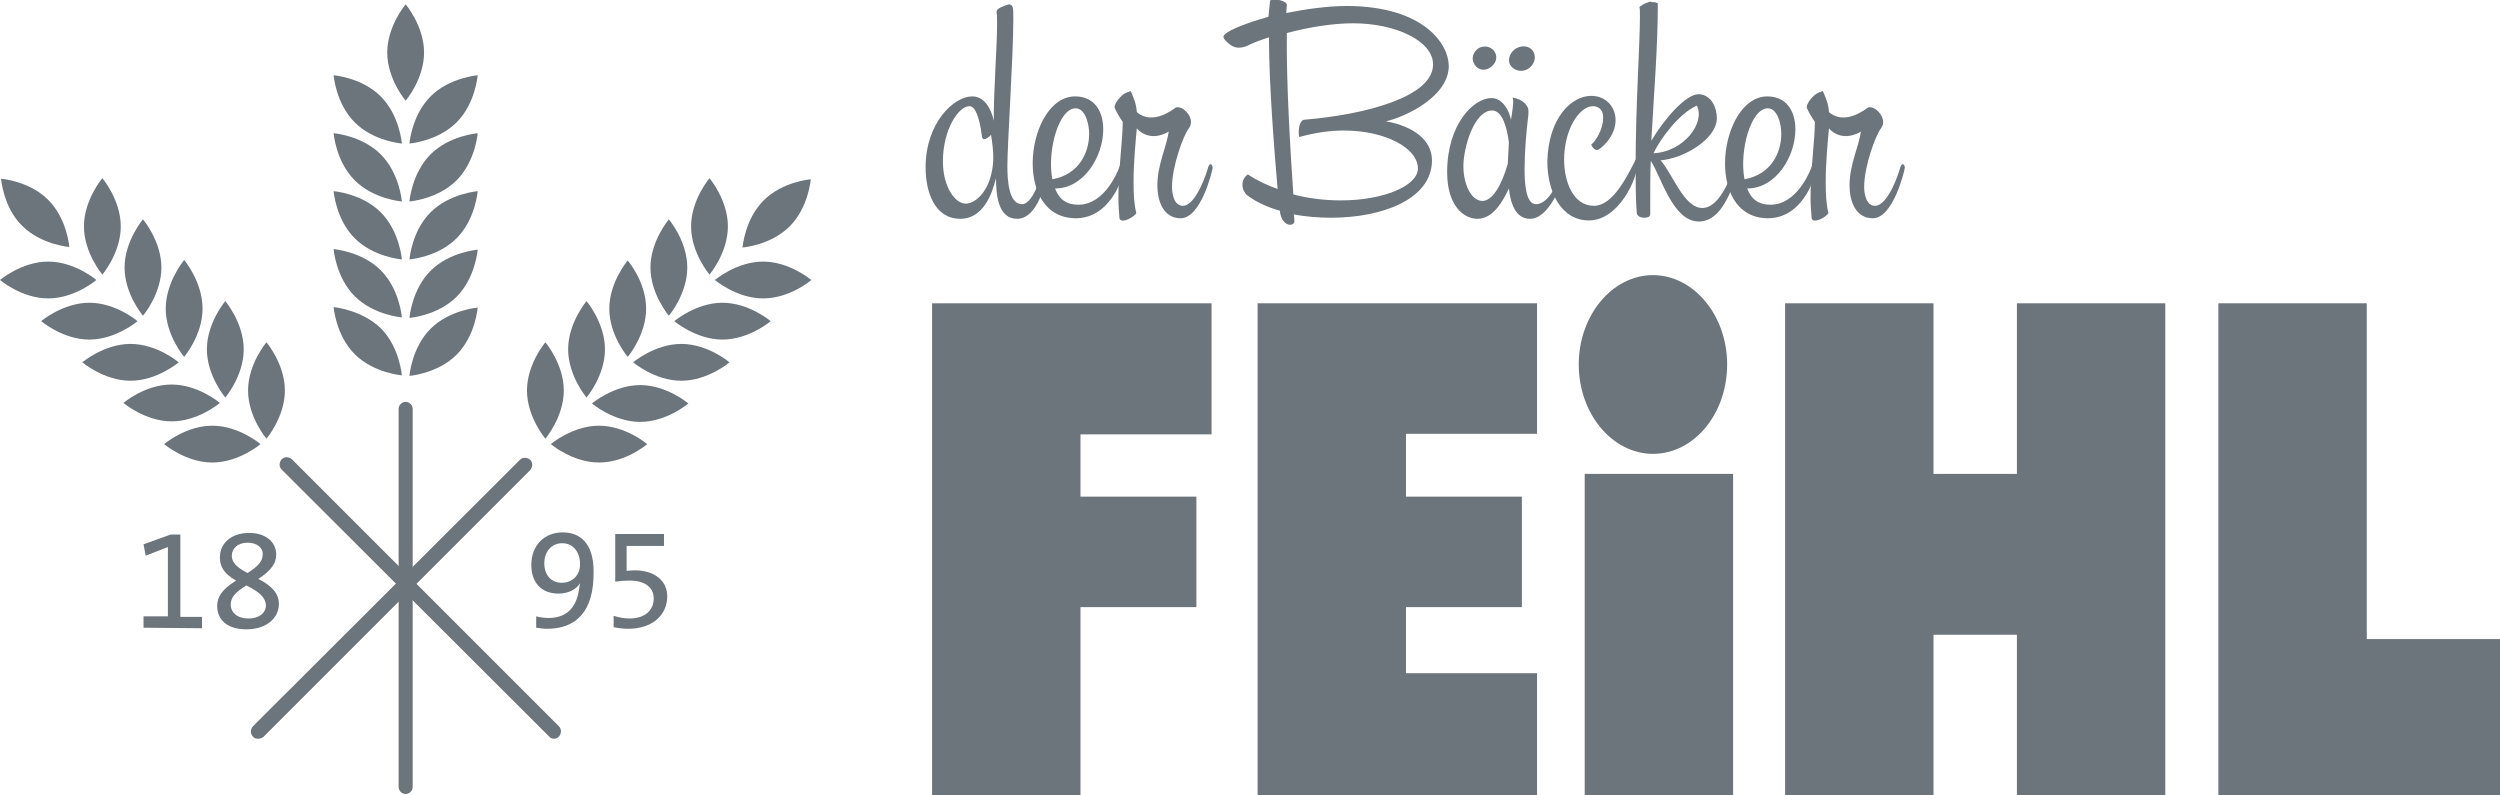 <?xml version="1.0" encoding="utf-8"?>
<!-- Generator: Adobe Illustrator 27.3.1, SVG Export Plug-In . SVG Version: 6.00 Build 0)  -->
<!DOCTYPE svg PUBLIC "-//W3C//DTD SVG 1.1//EN" "http://www.w3.org/Graphics/SVG/1.1/DTD/svg11.dtd">
<svg version="1.1" id="Ebene_1" xmlns:x="http://ns.adobe.com/Extensibility/1.0/" xmlns:i="http://ns.adobe.com/AdobeIllustrator/10.0/" xmlns:graph="http://ns.adobe.com/Graphs/1.0/"
	 xmlns="http://www.w3.org/2000/svg" xmlns:xlink="http://www.w3.org/1999/xlink" x="0px" y="0px" viewBox="0 0 461.6 146.8"
	 style="enable-background:new 0 0 461.6 146.8;" xml:space="preserve">
<style type="text/css">
	.st0{fill:#6C757C;}
</style>
<g>
	<g>
		<polygon class="st0" points="283.8,146.8 232.2,146.8 232.2,56 283.8,56 283.8,80.1 259.6,80.1 259.6,91.7 281,91.7 281,112.1 
			259.6,112.1 259.6,124.3 283.8,124.3 		"/>
		<polygon class="st0" points="172.1,146.8 172.1,56 223.7,56 223.7,80.2 199.5,80.2 199.5,91.7 220.9,91.7 220.9,112.1 
			199.5,112.1 199.5,146.8 		"/>
		<polygon class="st0" points="372.4,56 372.4,87.5 357,87.5 357,56 329.6,56 329.6,146.8 357,146.8 357,117.2 372.4,117.2 
			372.4,146.8 399.8,146.8 399.8,56 		"/>
		<polygon class="st0" points="437,118 437,56 409.6,56 409.6,146.8 429.6,146.8 429.6,146.8 461.6,146.8 461.6,118 		"/>
		<polygon class="st0" points="292.6,146.8 292.6,87.5 320,87.5 320,146.8 		"/>
		<path class="st0" d="M291.5,67.3c0,9.1,6.2,16.5,13.7,16.5c7.6,0,13.7-7.4,13.7-16.5s-6.2-16.5-13.7-16.5
			C297.7,50.8,291.5,58.2,291.5,67.3"/>
	</g>
</g>
<g>
	<g>
		<g>
			<g>
				<path class="st0" d="M26.5,115.9v-2.1H31V101l-4.1,1.6l-0.4-2.1l5-1.8h1.8v15.2h4v2.1L26.5,115.9L26.5,115.9z"/>
				<path class="st0" d="M45.5,116.2c-3.6,0-5.4-1.8-5.4-4.3c0-1.5,0.7-3,3.5-4.7c-2.3-1.3-3-2.6-3-4.3c0-2.6,2.1-4.5,5.4-4.5
					c3.1,0,5,1.7,5,4c0,1.6-0.9,2.9-3.3,4.5c2.8,1.4,3.8,2.9,3.8,4.7C51.4,114.4,48.9,116.2,45.5,116.2z M45.5,108.1
					c-2,1.2-2.9,2.2-2.9,3.5c0,1.5,1.2,2.6,3.3,2.6c1.8,0,3.2-0.9,3.2-2.5C49,110.3,47.9,109.3,45.5,108.1z M45.7,100.2
					c-1.8,0-2.9,1.1-2.9,2.4c0,1.2,0.8,2.1,2.9,3.2c2.1-1.3,2.8-2.3,2.8-3.4C48.6,101.1,47.4,100.2,45.7,100.2z"/>
			</g>
			<g>
				<path class="st0" d="M101,116.1c-0.7,0-1.3-0.1-2-0.2v-2.1c0.7,0.2,1.6,0.3,2.3,0.3c3.2,0,5.1-1.8,5.6-5.2
					c0.1-0.5,0.1-0.8,0.2-1.2l0,0c-0.8,1.2-2.2,1.9-4,1.9c-3.2,0-5-2.1-5-5.3c0-3.6,2.4-6,5.8-6c3.3,0,5.7,2.1,5.7,7.2
					C109.7,113,106.3,116.1,101,116.1z M103.8,100.3c-2,0-3.3,1.6-3.3,3.7s1.2,3.6,3.2,3.6c2.2,0,3.4-1.6,3.4-3.4
					C107.1,102,105.9,100.3,103.8,100.3z"/>
				<path class="st0" d="M116,116.1c-0.8,0-1.7-0.1-2.7-0.3v-2.1c0.9,0.3,2,0.5,2.9,0.5c3,0,4.5-1.6,4.5-3.7s-1.7-3.3-4.4-3.3
					c-1.1,0-2.1,0.1-2.7,0.2v-8.8h9v2.2h-6.9v4.6c0.4,0,1-0.1,1.4-0.1c4,0,6.1,2.1,6.1,4.8C123.2,113.6,120.4,116.1,116,116.1z"/>
			</g>
		</g>
		<g>
			<path class="st0" d="M78.3,9.7c0,4.9-3.4,8.9-3.4,8.9s-3.4-4-3.4-8.9s3.4-8.9,3.4-8.9S78.3,4.8,78.3,9.7z"/>
			<path class="st0" d="M70.3,60.6c3.5,3.5,3.9,8.7,3.9,8.7s-5.2-0.4-8.7-3.9s-3.9-8.7-3.9-8.7S66.8,57.2,70.3,60.6z"/>
			<path class="st0" d="M84.3,65.5c-3.5,3.5-8.7,3.9-8.7,3.9s0.4-5.2,3.9-8.7c3.5-3.5,8.7-3.9,8.7-3.9S87.8,62,84.3,65.5z"/>
			<path class="st0" d="M70.3,49.9c3.5,3.5,3.9,8.7,3.9,8.7s-5.2-0.4-8.7-3.9S61.6,46,61.6,46S66.8,46.4,70.3,49.9z"/>
			<path class="st0" d="M84.3,54.8c-3.5,3.5-8.7,3.9-8.7,3.9s0.4-5.2,3.9-8.7s8.7-3.9,8.7-3.9S87.8,51.3,84.3,54.8z"/>
			<path class="st0" d="M70.3,39.2c3.5,3.5,3.9,8.7,3.9,8.7S69,47.5,65.5,44s-3.9-8.7-3.9-8.7S66.8,35.7,70.3,39.2z"/>
			<path class="st0" d="M84.3,44c-3.5,3.5-8.7,3.9-8.7,3.9s0.4-5.2,3.9-8.7s8.7-3.9,8.7-3.9S87.8,40.5,84.3,44z"/>
			<path class="st0" d="M70.3,28.5c3.5,3.5,3.9,8.7,3.9,8.7s-5.2-0.4-8.7-3.9s-3.9-8.7-3.9-8.7S66.8,25,70.3,28.5z"/>
			<path class="st0" d="M84.3,33.3c-3.5,3.5-8.7,3.9-8.7,3.9s0.4-5.2,3.9-8.7s8.7-3.9,8.7-3.9S87.8,29.8,84.3,33.3z"/>
			<path class="st0" d="M70.3,17.8c3.5,3.5,3.9,8.7,3.9,8.7s-5.2-0.4-8.7-3.9s-3.9-8.7-3.9-8.7S66.8,14.3,70.3,17.8z"/>
			<path class="st0" d="M84.3,22.6c-3.5,3.5-8.7,3.9-8.7,3.9s0.4-5.2,3.9-8.7s8.7-3.9,8.7-3.9S87.8,19.1,84.3,22.6z"/>
		</g>
		<path class="st0" d="M74.9,146.6c-0.7,0-1.3-0.6-1.3-1.3V75.5c0-0.7,0.6-1.3,1.3-1.3c0.7,0,1.3,0.6,1.3,1.3v69.8
			C76.2,146,75.6,146.6,74.9,146.6z"/>
		<g>
			<path class="st0" d="M8.9,36.9c3.5,3.5,3.9,8.7,3.9,8.7s-5.2-0.4-8.7-3.9C0.6,38.3,0.2,33,0.2,33S5.4,33.4,8.9,36.9z"/>
			<path class="st0" d="M39.2,78.6c4.9,0,8.9,3.4,8.9,3.4s-4,3.4-8.9,3.4S30.3,82,30.3,82S34.3,78.6,39.2,78.6z"/>
			<path class="st0" d="M52.6,72.1c0,4.9-3.4,8.9-3.4,8.9s-3.4-4-3.4-8.9s3.4-8.9,3.4-8.9S52.6,67.2,52.6,72.1z"/>
			<path class="st0" d="M31.7,71c4.9,0,8.9,3.4,8.9,3.4s-4,3.4-8.9,3.4s-8.9-3.4-8.9-3.4S26.7,71,31.7,71z"/>
			<path class="st0" d="M45,64.5c0,4.9-3.4,8.9-3.4,8.9s-3.4-4-3.4-8.9s3.4-8.9,3.4-8.9S45,59.6,45,64.5z"/>
			<path class="st0" d="M24.1,63.5c4.9,0,8.9,3.4,8.9,3.4s-4,3.4-8.9,3.4s-8.9-3.4-8.9-3.4S19.2,63.5,24.1,63.5z"/>
			<path class="st0" d="M37.4,57c0,4.9-3.4,8.9-3.4,8.9s-3.4-4-3.4-8.9s3.4-9,3.4-9S37.4,52,37.4,57z"/>
			<path class="st0" d="M16.5,55.9c4.9,0,8.9,3.4,8.9,3.4s-4,3.4-8.9,3.4s-8.9-3.4-8.9-3.4S11.6,55.9,16.5,55.9z"/>
			<path class="st0" d="M29.8,49.4c0,4.9-3.4,8.9-3.4,8.9s-3.4-4-3.4-8.9s3.4-8.9,3.4-8.9S29.8,44.5,29.8,49.4z"/>
			<path class="st0" d="M8.9,48.3c4.9,0,8.9,3.4,8.9,3.4s-4,3.4-8.9,3.4S0,51.7,0,51.7S4,48.3,8.9,48.3z"/>
			<path class="st0" d="M22.3,41.8c0,4.9-3.4,8.9-3.4,8.9s-3.4-4-3.4-8.9s3.4-8.9,3.4-8.9S22.3,36.9,22.3,41.8z"/>
		</g>
		<path class="st0" d="M102.3,136.4c-0.3,0-0.7-0.1-0.9-0.4L52,86.7c-0.5-0.5-0.5-1.3,0-1.9c0.5-0.5,1.3-0.5,1.9,0l49.3,49.3
			c0.5,0.5,0.5,1.3,0,1.9C102.9,136.3,102.6,136.4,102.3,136.4z"/>
		<g>
			<path class="st0" d="M145.8,41.8c-3.5,3.5-8.7,3.9-8.7,3.9s0.4-5.2,3.9-8.7s8.7-3.9,8.7-3.9S149.3,38.3,145.8,41.8z"/>
			<path class="st0" d="M104.1,72.1c0,4.9-3.4,8.9-3.4,8.9s-3.4-4-3.4-8.9s3.4-8.9,3.4-8.9S104.1,67.2,104.1,72.1z"/>
			<path class="st0" d="M110.6,85.4c-4.9,0-8.9-3.4-8.9-3.4s4-3.4,8.9-3.4s8.9,3.4,8.9,3.4S115.6,85.4,110.6,85.4z"/>
			<path class="st0" d="M111.7,64.5c0,4.9-3.4,8.9-3.4,8.9s-3.4-4-3.4-8.9s3.4-8.9,3.4-8.9S111.7,59.6,111.7,64.5z"/>
			<path class="st0" d="M118.2,77.9c-4.9,0-8.9-3.4-8.9-3.4s4-3.4,8.9-3.4s8.9,3.4,8.9,3.4S123.1,77.9,118.2,77.9z"/>
			<path class="st0" d="M119.3,57c0,4.9-3.4,8.9-3.4,8.9s-3.4-4-3.4-8.9s3.4-8.9,3.4-8.9S119.3,52,119.3,57z"/>
			<path class="st0" d="M125.8,70.3c-4.9,0-8.9-3.4-8.9-3.4s4-3.4,8.9-3.4c4.9,0,8.9,3.4,8.9,3.4S130.7,70.3,125.8,70.3z"/>
			<path class="st0" d="M126.9,49.4c0,4.9-3.4,8.9-3.4,8.9s-3.4-4-3.4-8.9s3.4-8.9,3.4-8.9S126.9,44.5,126.9,49.4z"/>
			<path class="st0" d="M133.4,62.7c-4.9,0-8.9-3.4-8.9-3.4s4-3.4,8.9-3.4s8.9,3.4,8.9,3.4S138.3,62.7,133.4,62.7z"/>
			<path class="st0" d="M134.4,41.8c0,4.9-3.4,8.9-3.4,8.9s-3.4-4-3.4-8.9s3.4-8.9,3.4-8.9S134.4,36.9,134.4,41.8z"/>
			<path class="st0" d="M140.9,55.1c-4.9,0-8.9-3.4-8.9-3.4s4-3.4,8.9-3.4s8.9,3.4,8.9,3.4S145.9,55.1,140.9,55.1z"/>
		</g>
		<path class="st0" d="M47.6,136.4c-0.3,0-0.7-0.1-0.9-0.4c-0.5-0.5-0.5-1.3,0-1.9L96,84.9c0.5-0.5,1.3-0.5,1.9,0
			c0.5,0.5,0.5,1.3,0,1.9l-49.3,49.3C48.3,136.3,48,136.4,47.6,136.4z"/>
	</g>
</g>
<g>
	<g>
		<path class="st0" d="M186.3,0.8c0.3,0,0.6,0.2,0.7,0.6c0.1,0.3,0.1,1.1,0.1,2.2c0,6.5-1.1,23.2-1.1,27c0,2.5,0.2,7.1,2.7,7.1
			c2.3,0,3.9-6.5,4.1-7.4c0.1-0.5,0.6-0.7,0.6,0.1c0,2.8-1.7,10-5.6,10c-3.4,0-3.9-4.1-3.9-7.5c-0.7,2.8-2.3,7.5-6.6,7.5
			c-4.7,0-6.4-4.9-6.4-9.5c0-8.2,5.2-13.1,8.6-13.1c2.3,0,3.5,2.3,4,4.5c-0.1-4.7,0.6-13.5,0.6-17.9c0-0.9,0-1.6-0.1-2.1V2.2
			c0-0.5,0.6-0.8,1.4-1.1C185.6,1,186,0.9,186.3,0.8L186.3,0.8z M179,19.6c-2,0-4.9,4.3-4.9,10.2c0,4.8,2.3,7.8,4.2,7.8
			c1.2,0,3-1,4.2-3.8c0.6-1.5,0.9-3.1,0.9-4.8c0-1.3-0.2-2.7-0.4-4.1c-0.4,0.4-0.9,0.8-1.3,0.8c-0.2,0-0.4-0.2-0.4-0.6
			C181.1,23.6,180.5,19.6,179,19.6L179,19.6z"/>
		<path class="st0" d="M198.5,17.8c3.4,0,5.2,2.5,5.2,6.1c0,4.9-3.5,10.9-8.9,10.9c0.8,2.1,2.2,3,4.3,3c4.8,0,7.5-6,8.1-8.6
			c0.3-1.2,0.8-0.9,0.7,0.3c-0.5,4.3-3.3,10.8-9.3,10.8C186.6,40.2,189.6,17.8,198.5,17.8L198.5,17.8z M198.6,20
			c-3.1,0-5.3,7.8-4.3,13.1c5-0.9,6.8-5,6.8-8.4C201.1,22.9,200.4,20,198.6,20L198.6,20z"/>
		<path class="st0" d="M208.9,17.1c0.4,1,0.9,2,1,3.6c2.1,1.8,4.8,0.9,7-0.7c0.2-0.2,0.4-0.2,0.6-0.2c1,0,2.4,1.4,2.4,2.7
			c0,0.4-0.1,0.8-0.4,1.2c-1,1.3-3.1,7-3.1,10.8c0,1.6,0.5,3.5,2,3.5c2.4,0,4.4-6,4.7-7.2c0.3-0.8,0.8-0.5,0.8,0.2
			c-0.1,0.8-2.2,9.3-5.9,9.3c-3.1,0-4.3-3-4.3-6.1c0-3.8,1.7-7.1,2.1-9.9c-2.4,1.4-4.6,0.9-5.9-0.6c-0.2,2.2-0.6,6.2-0.6,9.9
			c0,2.2,0.1,4.2,0.5,5.7c-0.1,0.6-2.8,2.2-3.1,1c-0.1-1.2-0.2-2.5-0.2-3.8c0-5.1,0.8-10.7,0.8-14c-0.5-0.7-1.1-1.7-1.4-2.4
			c-0.1-0.1-0.1-0.2-0.1-0.3c0-1,1.7-2.8,2.6-2.8C208.6,16.7,208.8,16.8,208.9,17.1L208.9,17.1z"/>
		<path class="st0" d="M267.5,12.2c0,5.5-7.7,9.3-11.6,10.2c5.1,0.9,8.5,3.5,8.5,7.2v0.1c-0.1,7.2-9.4,10.5-18.6,10.5
			c-2.4,0-4.7-0.2-6.9-0.6l0.1,1.2c0,0.4-0.3,0.7-0.8,0.7c-0.7,0-1.7-0.7-1.9-2.6c-2.5-0.7-4.5-1.7-6.1-2.9
			c-0.4-0.4-0.8-1.1-0.8-1.9c0-0.7,0.3-1.4,1-1.9c1.8,1.2,3.6,2,5.5,2.7c-0.6-6.9-1.6-19.4-1.6-28c-1.6,0.5-2.9,1-3.9,1.5
			c-0.6,0.3-1.2,0.4-1.7,0.4c-0.9,0-1.6-0.5-2.1-1c-0.4-0.4-0.7-0.7-0.7-1c0-0.2,0.1-0.3,0.3-0.5c1-0.9,4.1-2.1,8-3.2
			c0.1-1.1,0.2-2.1,0.3-2.9c0-0.2,0.4-0.3,0.8-0.3c0.9,0,2.3,0.4,2.3,1l-0.1,1.5c3.5-0.7,7.5-1.3,11.3-1.3
			C263,1.2,267.5,8.2,267.5,12.2L267.5,12.2z M240.9,22.1c10.8-0.9,23.7-4.1,23.7-10.2c0-4.3-6.8-7.6-14.8-7.6
			c-3.3,0-7.8,0.6-12.2,1.8c-0.1,9.1,0.6,21,1.2,29.8c3,0.8,6,1.1,8.8,1.1c7.9,0,14.2-2.7,14.2-5.9c0-3.7-5.9-7-13.7-7
			c-2.6,0-5.3,0.4-8.2,1.2c-0.1-0.2-0.1-0.6-0.1-1C239.8,23.4,240.1,22.1,240.9,22.1L240.9,22.1z"/>
		<path class="st0" d="M279.3,18c1,0.2,2.2,0.7,2.7,1.7c0.3,0.4,0.2,1,0.2,1.5c-0.4,3.2-0.7,6.9-0.7,10c0,2.1,0.1,6.5,2.1,6.5
			c2.6,0,4.3-4.8,4.6-5.6c0.2-0.6,0.9-0.7,0.6,0.3c-0.4,1.3-2.7,8-6.3,8c-2.7,0-3.6-2.9-3.9-5.6c-1,2.1-2.8,5.6-5.8,5.6
			c-2.6,0-5.6-2.5-5.6-8.6c0-8.9,4.9-13.7,8.2-13.7c1.3,0,2.9,1.1,3.6,4c0.2-1.3,0.4-2.6,0.4-3.4C279.4,18.3,279.3,18.1,279.3,18
			L279.3,18z M275.5,20.4c-3.3,0-5.3,6.8-5.3,10.3c0,3.4,1.5,6.4,3.5,6.4c2.7,0,4.4-5.8,4.7-6.9c0.1-1.4,0.1-2.7,0.2-3.9
			C278.3,23.9,277.5,20.4,275.5,20.4L275.5,20.4z M276,9.6c0.6,1,0.2,2.2-0.9,2.9s-2.3,0.4-2.9-0.7c-0.6-1-0.2-2.2,0.8-2.9
			C274.1,8.3,275.4,8.6,276,9.6z M283.2,9.7c0.5,1.1,0,2.4-1.2,3.1c-1.2,0.6-2.6,0.2-3.2-0.9c-0.5-1,0.1-2.4,1.2-3
			C281.3,8.2,282.7,8.6,283.2,9.7z"/>
		<path class="st0" d="M293.8,17.7c2.7,0,4.5,2,4.5,4.5c0,3.1-2.9,5.5-3.4,5.5c-0.6,0-1-0.7-1.1-1c0.8-0.6,2.2-2.8,2.2-4.9
			c0.1-1.2-0.6-2.2-1.9-2.2c-2.6,0.1-5.3,4.4-5.3,9.9c0,4.1,1.7,8.5,5.5,8.5c3.5,0,6.1-5.4,7.6-8.3c0.2-0.5,0.5-0.5,0.5,0.2
			c0,3.2-3.6,10.8-9,10.8c-5.3,0-7.7-5.5-7.7-10.9C285.9,21.7,290.2,17.7,293.8,17.7L293.8,17.7z"/>
		<path class="st0" d="M305.3,0.4c0.3,0,0.6,0.1,0.8,0.2c0,8.1-0.7,16.4-1.2,25.4c2.4-4.1,6.4-8.6,8.7-8.6h0.1
			c2.3,0.1,3.3,2.5,3.3,4.4c0,3.9-6.2,7.5-10.4,7.8c2.2,2.4,4.3,8.8,7.7,8.8c3.5,0,5.5-6.6,6.1-8c0.1-0.1,0.1-0.2,0.2-0.2
			s0.3,0.2,0.3,0.4v0.1c-0.1,0.7-2,10.2-7.2,10.2c-4.9,0-7-8.4-8.9-11.2c-0.1,2.3-0.1,4.7-0.1,7.2c0,0.9,0,1.8,0,2.7
			c0,0.4-0.5,0.6-1.1,0.6c-0.7,0-1.4-0.3-1.4-1c-0.2-2.7-0.2-5.7-0.2-8.8c0-10.6,0.8-22.4,0.8-27.3c0-0.8,0-1.5-0.1-1.8
			c0,0,0.9-0.8,2.1-1C304.9,0.4,305.1,0.4,305.3,0.4L305.3,0.4z M305.3,28.3c5.7-0.3,9.6-5.7,8-8.8C309.9,21,306.4,25.9,305.3,28.3z
			"/>
		<path class="st0" d="M326.3,17.8c3.4,0,5.2,2.5,5.2,6.1c0,4.9-3.5,10.9-8.9,10.9c0.8,2.1,2.2,3,4.3,3c4.8,0,7.5-6,8.1-8.6
			c0.3-1.2,0.8-0.9,0.7,0.3c-0.5,4.3-3.3,10.8-9.3,10.8C314.4,40.2,317.5,17.8,326.3,17.8L326.3,17.8z M326.4,20
			c-3.1,0-5.3,7.8-4.3,13.1c5-0.9,6.8-5,6.8-8.4C328.9,22.9,328.2,20,326.4,20L326.4,20z"/>
		<path class="st0" d="M336.7,17.1c0.4,1,0.9,2,1,3.6c2.1,1.8,4.8,0.9,7-0.7c0.2-0.2,0.4-0.2,0.6-0.2c1,0,2.4,1.4,2.4,2.7
			c0,0.4-0.1,0.8-0.4,1.2c-1,1.3-3.1,7-3.1,10.8c0,1.6,0.5,3.5,2,3.5c2.4,0,4.4-6,4.7-7.2c0.3-0.8,0.8-0.5,0.8,0.2
			c-0.1,0.8-2.2,9.3-5.9,9.3c-3.1,0-4.3-3-4.3-6.1c0-3.8,1.7-7.1,2.1-9.9c-2.4,1.4-4.6,0.9-5.9-0.6c-0.2,2.2-0.6,6.2-0.6,9.9
			c0,2.2,0.1,4.2,0.5,5.7c-0.1,0.6-2.8,2.2-3.1,1c-0.1-1.2-0.2-2.5-0.2-3.8c0-5.1,0.8-10.7,0.8-14c-0.5-0.7-1.1-1.7-1.4-2.4
			c-0.1-0.1-0.1-0.2-0.1-0.3c0-1,1.7-2.8,2.6-2.8C336.4,16.7,336.6,16.8,336.7,17.1L336.7,17.1z"/>
	</g>
</g>
</svg>
